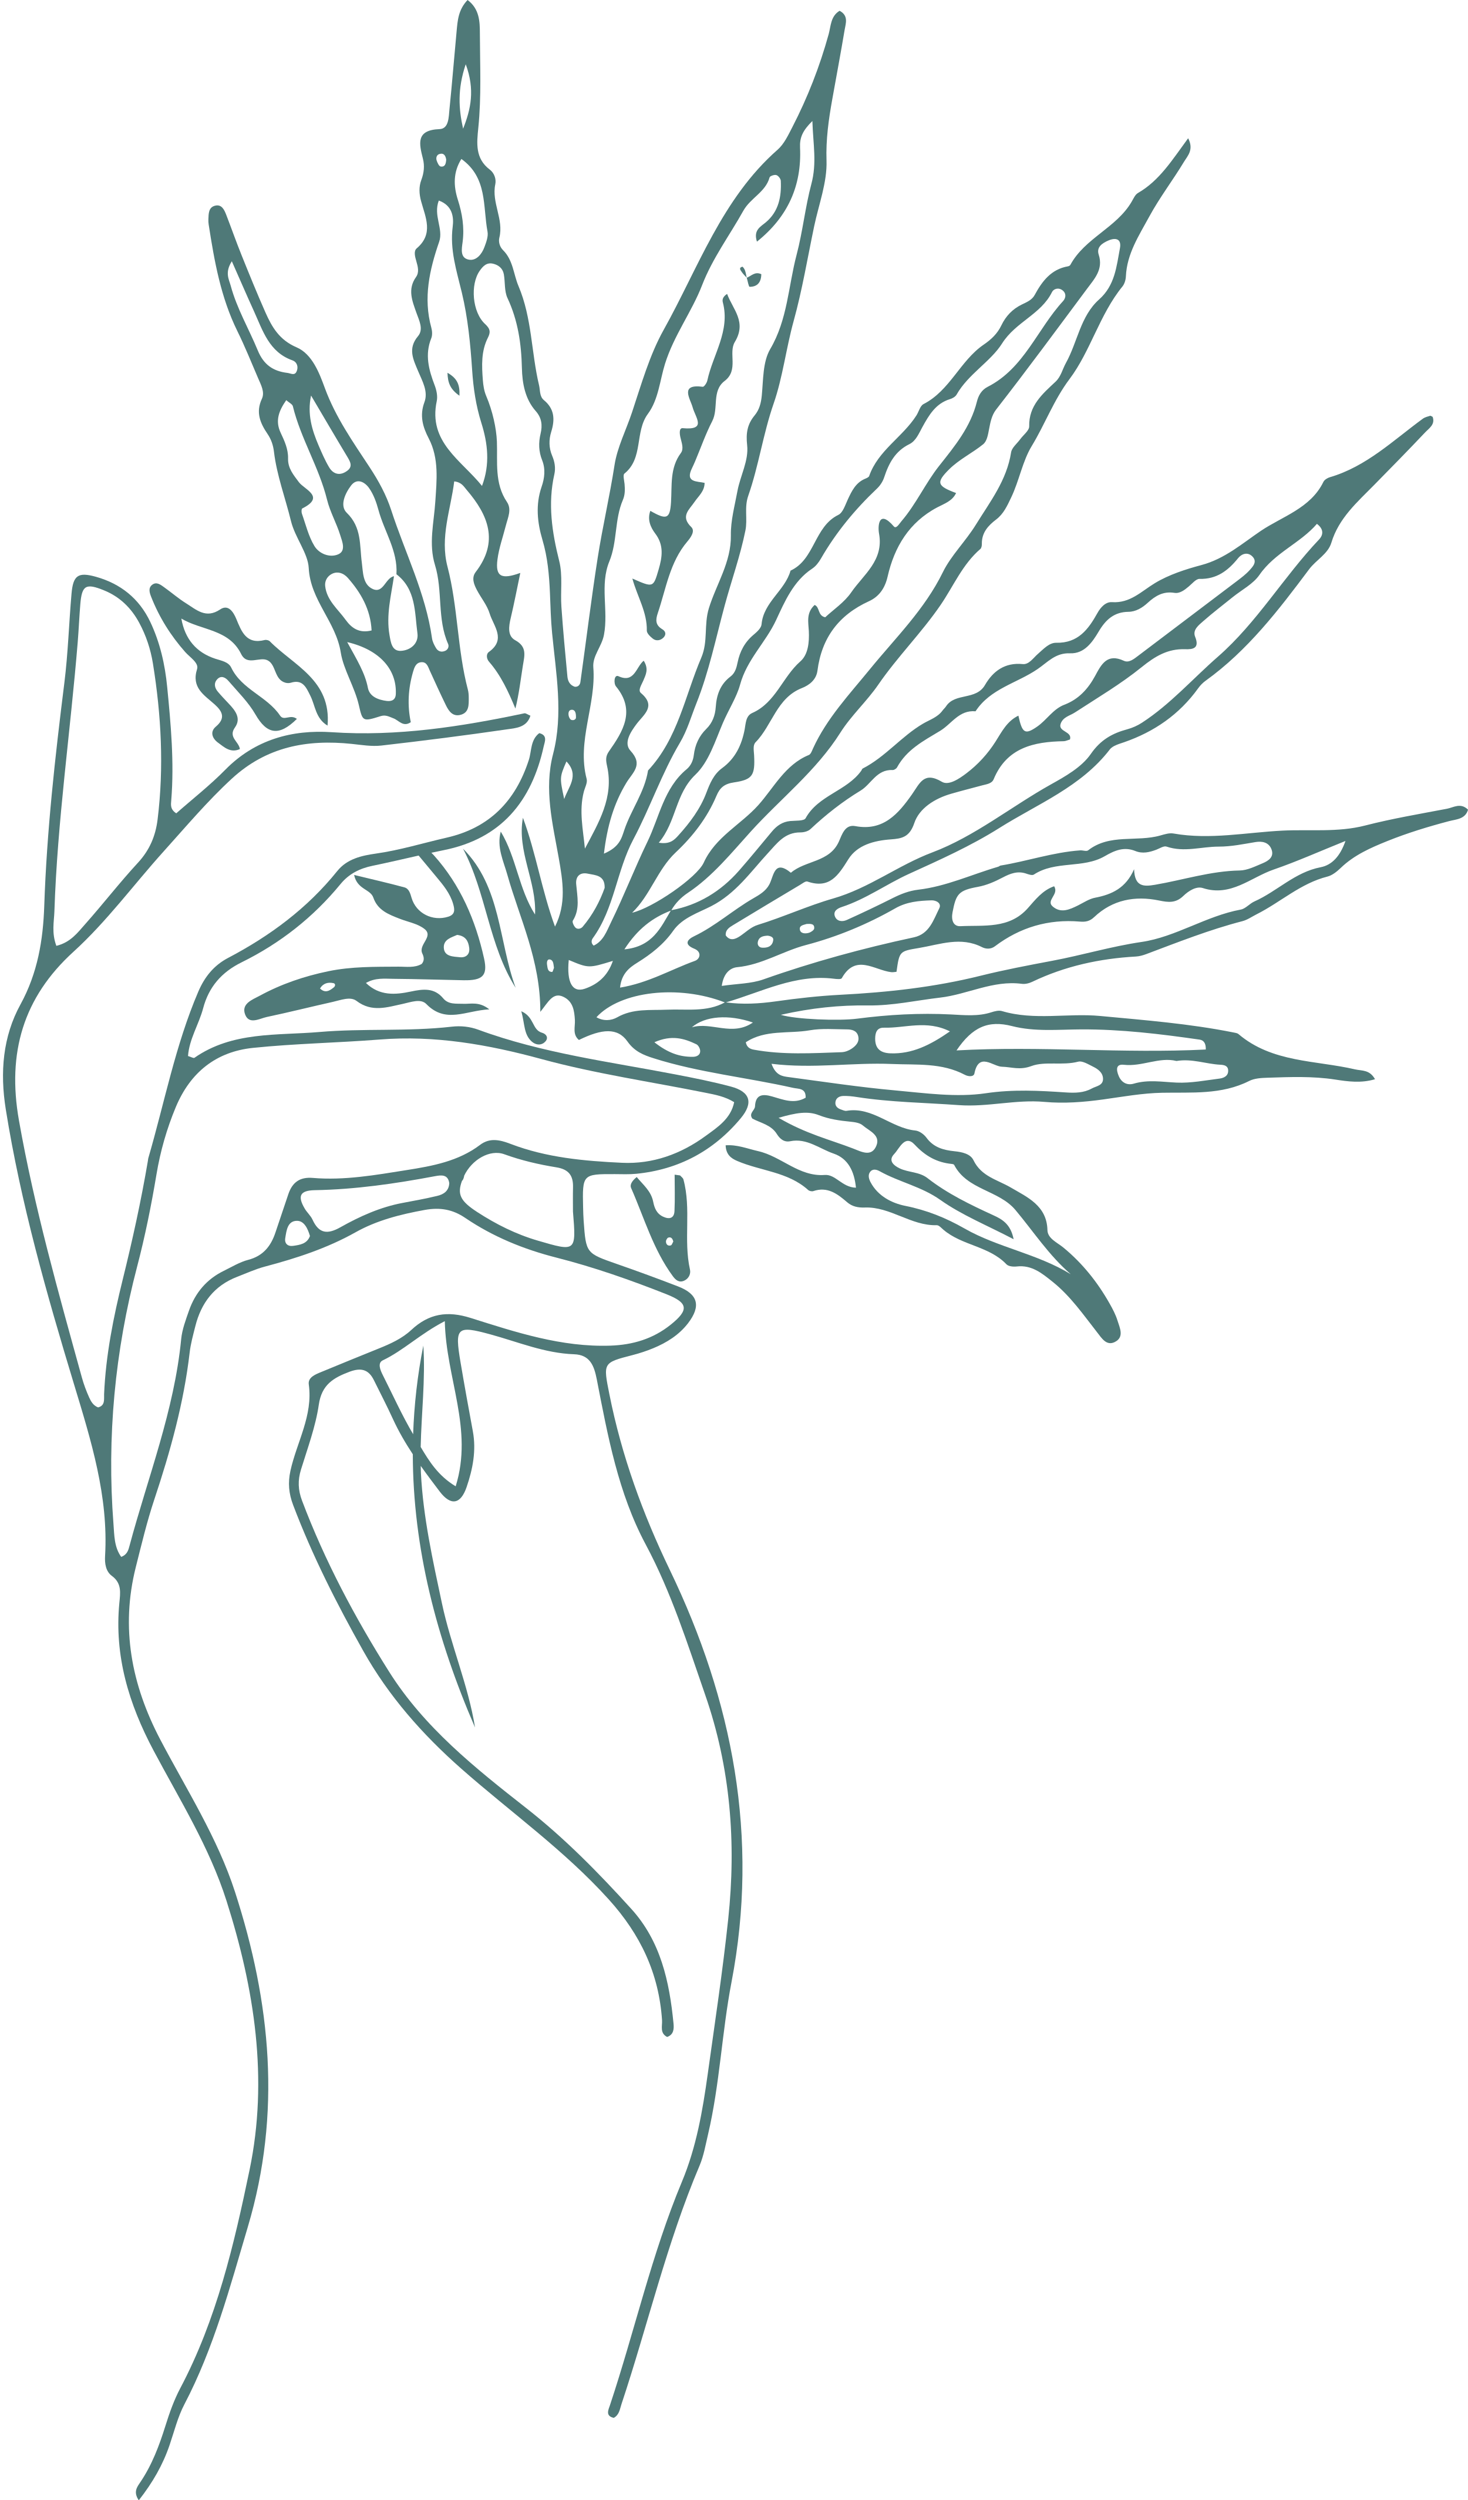 <?xml version="1.0" encoding="UTF-8" standalone="no"?><svg xmlns="http://www.w3.org/2000/svg" xmlns:xlink="http://www.w3.org/1999/xlink" fill="#4f7978" height="500" preserveAspectRatio="xMidYMid meet" version="1" viewBox="-0.6 0.0 293.6 500.0" width="293.6" zoomAndPan="magnify"><defs><clipPath id="a"><path d="M 41 0 L 293.012 0 L 293.012 269 L 41 269 Z M 41 0"/></clipPath></defs><g><g id="change1_2"><path d="M 90.535 297.227 C 87.004 295.102 85.215 292.172 83.535 289.363 C 83.68 282.59 84.504 275.836 84.066 269.078 C 82.883 275.055 82.227 280.965 82.027 286.812 C 79.781 282.996 77.949 278.922 75.945 274.953 C 75.453 273.98 74.863 272.559 75.961 272.035 C 80.102 270.062 83.441 266.738 88.359 264.199 C 88.605 275.645 94.105 285.773 90.535 297.227 Z M 106.949 248.094 C 102.602 246.824 98.598 244.82 94.82 242.363 C 91.477 240.188 90.801 238.844 91.801 236.137 C 92.059 235.938 92.148 235.531 92.234 235.184 C 92.23 235.168 92.227 235.152 92.223 235.137 C 93.734 231.938 97.348 229.766 100.27 230.828 C 103.676 232.066 107.16 232.867 110.688 233.441 C 113.16 233.84 114.062 235.102 114.004 237.422 C 113.961 239.031 113.992 240.648 113.992 242.262 C 114.648 250.355 114.648 250.348 106.949 248.094 Z M 86.832 239.156 C 84.562 239.695 82.266 240.121 79.969 240.547 C 75.488 241.379 71.379 243.23 67.465 245.434 C 64.875 246.891 63.18 246.695 61.906 243.906 C 61.539 243.105 60.812 242.477 60.355 241.707 C 58.863 239.188 59.375 238.062 62.355 238.008 C 70.477 237.863 78.461 236.703 86.414 235.207 C 87.684 234.969 88.996 234.828 89.254 236.605 C 89.18 238.195 88.098 238.855 86.832 239.156 Z M 58.004 249.145 C 56.941 249.289 56.277 248.672 56.449 247.605 C 56.695 246.098 56.887 244.117 58.824 244.137 C 60.25 244.145 60.973 245.734 61.391 247.172 C 60.805 248.766 59.367 248.953 58.004 249.145 Z M 49.062 251.934 C 47.344 252.379 45.762 253.355 44.145 254.145 C 40.73 255.812 38.453 258.523 37.207 262.066 C 36.555 263.934 35.828 265.844 35.637 267.781 C 34.25 282.082 28.98 295.398 25.305 309.117 C 25.082 309.949 24.859 310.895 23.641 311.34 C 22.223 309.371 22.27 307.02 22.094 304.758 C 20.75 287.355 22.391 270.215 26.812 253.344 C 28.414 247.238 29.656 241.07 30.695 234.852 C 31.469 230.223 32.742 225.746 34.562 221.387 C 37.473 214.426 42.637 210.312 50 209.551 C 58.402 208.684 66.879 208.547 75.309 207.883 C 86.395 207.004 97.008 208.879 107.703 211.789 C 118.441 214.715 129.539 216.32 140.477 218.52 C 142.406 218.906 144.359 219.254 146.234 220.406 C 145.562 223.734 142.879 225.441 140.488 227.188 C 135.562 230.785 129.938 232.824 123.809 232.531 C 116.262 232.176 108.699 231.504 101.539 228.762 C 99.402 227.945 97.387 227.457 95.414 228.949 C 91.07 232.238 85.879 233.176 80.738 233.988 C 74.531 234.973 68.285 236.094 61.949 235.555 C 59.336 235.332 57.855 236.473 57.066 238.809 C 56.203 241.363 55.34 243.914 54.488 246.473 C 53.582 249.188 52.043 251.156 49.062 251.934 Z M 10.281 182.215 C 10.875 164.191 13.48 146.348 14.945 128.398 C 15.148 125.887 15.254 123.367 15.461 120.852 C 15.77 117.027 16.574 116.574 20.219 118.062 C 23.359 119.344 25.633 121.566 27.23 124.52 C 28.617 127.078 29.523 129.824 29.984 132.676 C 31.656 143.031 32.207 153.426 30.918 163.883 C 30.504 167.211 29.309 170.016 26.984 172.531 C 23.32 176.5 20.008 180.789 16.418 184.828 C 14.922 186.512 13.508 188.461 10.672 189.148 C 9.691 186.512 10.211 184.352 10.281 182.215 Z M 93.242 189.547 C 93.406 190.859 92.586 191.551 91.367 191.422 C 90.039 191.285 88.219 191.316 88.16 189.48 C 88.105 187.824 89.77 187.445 90.824 186.957 C 92.598 187.168 93.082 188.285 93.242 189.547 Z M 66.168 197.449 C 65.32 198.133 64.434 198.688 63.402 197.672 C 64.047 196.605 65.023 196.375 66.109 196.609 C 66.488 196.688 66.512 197.172 66.168 197.449 Z M 121.285 278.859 C 120.016 272.492 119.949 272.523 125.945 270.977 C 127.336 270.617 128.711 270.164 130.039 269.617 C 132.734 268.504 135.191 266.969 136.992 264.637 C 139.66 261.172 139.02 258.797 135 257.25 C 130.969 255.695 126.91 254.207 122.828 252.785 C 116.617 250.617 116.602 250.652 116.133 244.184 C 116.066 243.285 116.043 242.383 116.02 241.48 C 115.863 234.828 115.914 234.777 122.336 234.797 C 123.777 234.805 125.227 234.871 126.656 234.73 C 135.137 233.891 142.125 230.145 147.555 223.621 C 150.137 220.52 149.434 218.312 145.578 217.289 C 141.93 216.316 138.215 215.578 134.504 214.863 C 121.262 212.312 107.828 210.621 95.074 205.922 C 93.348 205.285 91.547 205.109 89.746 205.312 C 80.949 206.32 72.082 205.617 63.297 206.375 C 54.789 207.105 45.875 206.227 38.277 211.543 C 38.105 211.66 37.652 211.375 37.004 211.18 C 37.246 207.781 39.176 204.852 40.031 201.621 C 41.172 197.316 43.754 194.395 47.727 192.438 C 55.422 188.645 62.051 183.438 67.504 176.793 C 69.199 174.727 71.344 173.668 73.91 173.137 C 76.992 172.504 80.055 171.781 83.129 171.09 C 84.301 172.504 85.469 173.914 86.645 175.316 C 88.035 176.98 89.418 178.637 90.035 180.785 C 90.363 181.93 90.453 182.887 89.02 183.328 C 85.922 184.289 82.637 182.672 81.715 179.555 C 81.445 178.629 81.184 177.699 80.281 177.453 C 77.094 176.586 73.863 175.855 70.223 174.969 C 70.836 177.91 73.469 177.766 74.07 179.508 C 74.949 182.059 77.148 182.871 79.344 183.73 C 81.012 184.383 82.945 184.703 84.289 185.766 C 86.219 187.285 83.008 188.887 83.863 190.68 C 84.152 191.289 84.371 192.039 83.738 192.766 C 82.316 193.598 80.656 193.297 79.062 193.309 C 74.379 193.34 69.703 193.262 65.07 194.223 C 60.27 195.215 55.68 196.773 51.383 199.105 C 49.906 199.906 47.551 200.707 48.449 202.934 C 49.266 204.953 51.324 203.676 52.785 203.367 C 57.188 202.441 61.555 201.336 65.945 200.359 C 67.52 200.008 69.465 199.219 70.691 200.148 C 73.785 202.504 76.836 201.414 79.973 200.75 C 81.562 200.41 83.547 199.633 84.668 200.785 C 88.551 204.773 92.566 202.078 97.262 201.848 C 95.219 200.227 93.578 200.801 92.059 200.734 C 90.625 200.672 89.109 200.926 88.043 199.648 C 86.242 197.48 83.996 197.777 81.605 198.281 C 78.449 198.945 75.309 199.199 72.586 196.57 C 74.465 195.488 76.305 195.727 78.074 195.742 C 82.758 195.777 87.441 195.941 92.121 196.027 C 95.887 196.094 96.984 195.141 96.219 191.695 C 94.52 184.039 91.488 176.957 86.168 171.035 C 86.012 170.863 85.848 170.691 85.676 170.531 C 86.5 170.355 87.32 170.176 88.145 170.012 C 99.648 167.711 105.734 160.242 108.145 149.238 C 108.344 148.348 108.977 147.035 107.254 146.609 C 105.465 147.973 105.746 150.18 105.16 151.984 C 102.504 160.18 97.305 165.551 88.758 167.504 C 84.023 168.586 79.379 170.023 74.539 170.703 C 71.711 171.102 68.801 171.758 66.844 174.199 C 60.867 181.633 53.391 187.168 45.004 191.57 C 42.188 193.051 40.34 195.32 39.066 198.289 C 34.465 209.027 32.305 220.48 29.059 231.613 C 29.012 231.785 29.008 231.969 28.977 232.148 C 27.621 240.141 25.883 248.043 23.934 255.918 C 22.078 263.43 20.551 271.035 20.219 278.816 C 20.176 279.773 20.484 281.07 19.023 281.449 C 18.074 281.09 17.602 280.277 17.242 279.48 C 16.656 278.176 16.145 276.816 15.766 275.438 C 11.07 258.43 6.266 241.477 3.188 224.043 C 0.805 210.562 4.035 199.48 14.09 190.332 C 20.77 184.254 26.105 176.945 32.121 170.27 C 36.57 165.332 40.809 160.285 45.734 155.742 C 52.715 149.301 60.797 147.836 69.754 148.762 C 71.715 148.969 73.73 149.312 75.664 149.094 C 84.066 148.133 92.461 147.066 100.828 145.848 C 102.535 145.602 104.762 145.5 105.484 143.125 C 104.898 142.883 104.551 142.586 104.273 142.645 C 91.566 145.324 78.84 147.312 65.727 146.422 C 57.797 145.887 50.395 147.902 44.48 153.91 C 41.387 157.055 37.883 159.797 34.652 162.645 C 33.391 161.832 33.586 160.883 33.652 160.02 C 34.262 152.434 33.574 144.895 32.836 137.363 C 32.398 132.852 31.402 128.477 29.449 124.355 C 27.223 119.672 23.512 116.723 18.574 115.34 C 15.02 114.348 14.023 115.047 13.703 118.734 C 13.188 124.656 13.012 130.617 12.277 136.508 C 10.422 151.352 8.754 166.191 8.25 181.156 C 8.02 187.98 6.938 194.586 3.488 200.875 C -0.023 207.277 -0.637 214.395 0.559 221.859 C 3.559 240.602 8.734 258.777 14.219 276.871 C 17.621 288.102 21.117 299.242 20.414 311.188 C 20.328 312.66 20.551 314.246 21.773 315.141 C 23.785 316.609 23.465 318.562 23.273 320.516 C 22.238 331.133 25.168 340.762 30.105 350.055 C 35.332 359.898 41.293 369.398 44.707 380.141 C 50.301 397.738 53.098 415.738 49.312 433.934 C 46.207 448.867 42.715 463.859 35.461 477.574 C 34.207 479.945 33.289 482.531 32.488 485.102 C 31.246 489.078 29.797 492.93 27.449 496.402 C 26.82 497.332 26.016 498.336 27.156 500 C 29.977 496.41 31.984 492.871 33.324 488.934 C 34.254 486.207 34.949 483.348 36.273 480.82 C 42.172 469.559 45.375 457.406 48.973 445.301 C 55.734 422.574 53.555 400.449 46.418 378.387 C 42.898 367.496 36.719 357.902 31.453 347.871 C 25.703 336.914 23.5 325.551 26.555 313.406 C 27.699 308.867 28.785 304.297 30.262 299.863 C 33.461 290.27 36.156 280.582 37.328 270.508 C 37.531 268.727 38.023 266.973 38.461 265.227 C 39.625 260.566 42.238 257.105 46.824 255.336 C 48.672 254.625 50.488 253.789 52.391 253.285 C 58.672 251.621 64.789 249.637 70.512 246.426 C 74.77 244.035 79.473 242.848 84.316 241.965 C 87.434 241.395 89.953 241.859 92.449 243.555 C 98.027 247.336 104.141 249.828 110.676 251.492 C 118.184 253.402 125.496 255.969 132.703 258.82 C 137.055 260.543 137.242 261.953 133.488 264.949 C 129.992 267.734 125.984 268.945 121.473 269.098 C 111.707 269.43 102.609 266.426 93.539 263.562 C 88.852 262.078 85.168 262.691 81.668 265.953 C 79.805 267.691 77.484 268.734 75.129 269.68 C 71.289 271.215 67.473 272.801 63.652 274.367 C 62.465 274.855 60.957 275.441 61.156 276.855 C 62.027 283.09 58.75 288.383 57.488 294.121 C 56.965 296.512 57.148 298.645 58.02 300.949 C 61.859 311.09 66.75 320.715 72.051 330.145 C 77.137 339.199 83.855 346.816 91.652 353.691 C 101.5 362.375 112.254 369.992 121.145 379.832 C 127.496 386.859 131.18 394.633 131.809 403.992 C 131.883 405.145 131.324 406.582 132.828 407.344 C 134.195 406.863 134.199 405.656 134.102 404.637 C 133.285 396.273 131.547 388.223 125.66 381.734 C 119.125 374.527 112.359 367.625 104.641 361.57 C 94.457 353.578 84.242 345.465 77.191 334.258 C 70.359 323.41 64.359 312.148 59.82 300.125 C 58.992 297.934 58.938 296.035 59.598 293.879 C 60.918 289.582 62.523 285.297 63.164 280.883 C 63.742 276.906 66.078 275.531 69.285 274.324 C 71.578 273.465 73.105 273.82 74.18 276.004 C 75.453 278.59 76.789 281.145 77.984 283.766 C 79.117 286.238 80.48 288.566 81.961 290.816 C 81.996 309.594 86.73 327.75 94.41 345.465 C 93.035 336.973 89.574 329.039 87.789 320.637 C 85.953 312 84.023 303.398 83.582 294.527 C 83.559 294.066 83.559 293.605 83.547 293.145 C 84.773 294.879 86.055 296.578 87.34 298.27 C 89.566 301.199 91.539 300.84 92.723 297.379 C 93.949 293.789 94.684 290.074 93.969 286.223 C 93.117 281.621 92.281 277.012 91.5 272.395 C 90.324 265.422 90.773 265.016 97.461 266.84 C 103.004 268.352 108.359 270.621 114.227 270.82 C 117.363 270.93 118.211 273.043 118.754 275.824 C 120.957 287.141 123.035 298.562 128.539 308.855 C 133.676 318.457 136.902 328.742 140.445 338.953 C 145.516 353.559 146.66 368.523 145.047 383.738 C 143.949 394.117 142.379 404.453 140.941 414.797 C 139.922 422.117 138.668 429.395 135.793 436.273 C 129.734 450.77 126.336 466.121 121.395 480.977 C 121.098 481.871 120.41 483.133 122.156 483.516 C 123.258 482.91 123.359 481.789 123.695 480.777 C 128.977 464.895 132.754 448.523 139.32 433.059 C 140.152 431.09 140.516 428.91 141.012 426.812 C 143.363 416.793 143.766 406.465 145.699 396.391 C 151.258 367.438 145.949 340.062 133.371 313.969 C 127.922 302.66 123.727 291.117 121.285 278.859"/></g><g clip-path="url(#a)" id="change1_1"><path d="M 263.535 173.426 C 258.391 174.41 254.836 178.238 250.297 180.262 C 249.324 180.691 248.527 181.715 247.547 181.895 C 240.617 183.176 234.535 187.371 227.73 188.367 C 221.664 189.254 215.855 191.008 209.883 192.129 C 205.09 193.031 200.219 193.957 195.57 195.113 C 186.262 197.43 176.914 198.445 167.461 198.934 C 163.141 199.16 158.855 199.641 154.613 200.242 C 151.23 200.719 147.941 200.906 144.594 200.453 C 151.695 198.398 158.441 194.742 166.215 195.727 C 166.73 195.793 167.613 195.871 167.754 195.621 C 170.527 190.664 174.254 193.996 177.637 194.41 C 177.984 194.453 178.344 194.367 178.699 194.34 C 179.285 190.18 179.293 190.23 183.246 189.566 C 187.426 188.859 191.562 187.242 195.801 189.406 C 196.562 189.797 197.562 189.859 198.379 189.238 C 203.41 185.438 209.074 183.77 215.355 184.297 C 216.496 184.395 217.344 184.246 218.242 183.391 C 221.91 179.914 226.426 179.094 231.184 180.074 C 233.117 180.477 234.555 180.629 236.082 179.152 C 237.094 178.172 238.652 177.164 239.977 177.594 C 245.562 179.406 249.547 175.465 254.148 173.883 C 258.789 172.285 263.285 170.266 268.492 168.172 C 267.438 171.207 265.801 172.988 263.535 173.426 Z M 161.379 206.031 C 163.801 205.609 166.344 205.844 168.828 205.855 C 169.719 205.863 170.68 206.07 171 207.07 C 171.391 208.293 170.609 209.125 169.711 209.727 C 169.145 210.105 168.402 210.391 167.734 210.414 C 161.859 210.613 155.973 210.984 150.137 209.906 C 149.445 209.777 148.766 209.469 148.559 208.43 C 152.457 205.836 157.102 206.777 161.379 206.031 Z M 176.195 205.516 C 180.418 205.625 184.711 203.914 189.387 206.254 C 185.453 208.988 181.816 210.809 177.457 210.641 C 175.555 210.566 174.418 209.758 174.434 207.684 C 174.445 206.438 174.816 205.48 176.195 205.516 Z M 192.395 214.949 C 193.023 215.281 194.137 215.41 194.285 214.656 C 195.148 210.312 198.02 213.277 199.766 213.32 C 201.758 213.371 203.34 214.059 205.691 213.184 C 208.402 212.18 211.891 213.133 215.035 212.312 C 215.895 212.09 217.082 212.855 218.039 213.32 C 219.016 213.797 219.965 214.508 220.004 215.695 C 220.051 217.102 218.648 217.184 217.77 217.668 C 216.148 218.562 214.41 218.582 212.555 218.461 C 207.238 218.102 202.02 217.816 196.582 218.621 C 190.672 219.496 184.445 218.598 178.395 218.051 C 171.27 217.406 164.184 216.336 157.086 215.387 C 155.895 215.227 154.551 215.082 153.703 212.734 C 162.098 213.758 169.891 212.438 177.77 212.773 C 182.816 212.988 187.75 212.488 192.395 214.949 Z M 201.812 205.195 C 206.355 206.359 211.051 205.875 215.574 205.855 C 223.605 205.816 231.457 206.77 239.336 207.902 C 240.023 208 240.613 208.504 240.555 209.879 C 224.02 210.715 207.434 209.129 190.703 210.059 C 193.887 205.359 197.062 203.973 201.812 205.195 Z M 245.031 214 C 245.113 215.145 244.195 215.578 243.309 215.691 C 240.457 216.051 237.578 216.621 234.734 216.496 C 231.859 216.371 229.043 215.855 226.18 216.699 C 224.84 217.094 223.699 216.523 223.129 215.137 C 222.66 214.008 222.508 212.742 224.164 212.93 C 227.82 213.348 231.238 211.312 234.699 212.172 C 237.816 211.656 240.59 212.777 243.461 212.922 C 244.211 212.957 244.969 213.105 245.031 214 Z M 169.438 224.309 C 170.305 224.395 171.352 224.527 171.957 225.055 C 173.211 226.145 175.555 226.977 174.672 229.121 C 173.703 231.469 171.633 230.297 170.027 229.68 C 165.434 227.91 160.578 226.742 155.117 223.535 C 158.66 222.512 160.949 222.137 163.168 223.004 C 165.215 223.805 167.297 224.098 169.438 224.309 Z M 198.035 243.008 C 193.449 240.902 188.91 238.723 184.902 235.598 C 183.254 234.312 181.117 234.496 179.344 233.652 C 178.137 233.078 176.969 232.102 178.238 230.773 C 179.301 229.664 180.379 226.801 182.336 228.898 C 184.473 231.184 186.754 232.461 189.742 232.762 C 189.914 232.777 190.172 232.828 190.23 232.949 C 192.828 237.984 199.133 237.961 202.496 241.98 C 206.098 246.281 209.176 251.035 213.555 254.816 C 206.797 250.688 198.945 249.465 192.32 245.68 C 188.52 243.512 184.742 242 180.457 241.145 C 177.773 240.609 174.984 239.199 173.512 236.414 C 173.184 235.789 172.945 235.004 173.406 234.375 C 173.926 233.664 174.711 233.867 175.355 234.227 C 179.258 236.402 183.688 237.273 187.477 239.961 C 191.766 242.996 196.777 245.016 202.125 247.816 C 201.527 244.742 199.777 243.805 198.035 243.008 Z M 137.773 205.434 C 140.422 203.148 145.156 202.82 149.98 204.48 C 145.844 207.332 141.66 204.277 137.773 205.434 Z M 137.984 211.34 C 135.406 211.363 133.074 210.629 130.277 208.426 C 133.746 206.898 136.242 207.664 138.672 208.828 C 139.055 209.012 139.406 209.656 139.434 210.109 C 139.484 211.008 138.723 211.332 137.984 211.34 Z M 122.828 203.445 C 121.648 204.121 120.07 204.234 118.688 203.426 C 123.465 198.195 135.109 196.867 144.367 200.461 C 140.711 202.457 136.668 201.746 132.793 201.914 C 129.391 202.066 126.012 201.633 122.828 203.445 Z M 113.152 191.973 C 117.129 193.641 117.129 193.641 121.977 192.152 C 120.918 195.25 118.863 196.875 116.355 197.727 C 113.891 198.566 112.703 196.488 113.152 191.973 Z M 112.688 152.273 C 115.363 155.07 113.035 157.41 112.242 159.789 C 111.316 155.461 111.316 155.461 112.688 152.273 Z M 113.801 141.934 C 114.379 141.945 114.645 142.504 114.586 143.598 C 114.574 143.695 114.312 144.164 113.656 143.961 C 113.41 143.883 113.188 143.426 113.129 143.109 C 113.031 142.578 113.121 141.922 113.801 141.934 Z M 116.98 174.715 C 118.5 175.031 120.398 175.008 120.332 177.559 C 119.355 180.305 117.926 182.98 115.93 185.336 C 115.59 185.734 114.902 185.906 114.492 185.5 C 114.164 185.172 113.801 184.383 113.965 184.117 C 115.449 181.766 114.848 179.293 114.637 176.801 C 114.504 175.289 115.363 174.371 116.98 174.715 Z M 116.156 158.359 C 116.379 157.496 116.93 156.531 116.73 155.77 C 114.734 148.172 118.664 140.957 118.062 133.445 C 117.879 131.145 119.75 129.324 120.195 126.941 C 121.117 122.039 119.328 116.996 121.266 112.277 C 122.891 108.32 122.289 103.906 123.973 99.984 C 124.414 98.953 124.41 97.891 124.312 96.801 C 124.246 96.09 123.945 94.98 124.281 94.711 C 128.133 91.613 126.309 86.367 128.992 82.746 C 131.094 79.91 131.375 76.047 132.398 72.77 C 134.188 67.039 137.746 62.391 139.82 57.027 C 141.926 51.598 145.305 47.102 148.062 42.156 C 149.508 39.566 152.508 38.43 153.316 35.477 C 153.395 35.195 154.277 34.891 154.664 35.008 C 155.055 35.125 155.539 35.742 155.559 36.16 C 155.707 39.32 155.148 42.281 152.566 44.457 C 151.488 45.363 150.043 46.004 150.789 48.324 C 156.984 43.359 159.758 37.137 159.41 29.52 C 159.316 27.52 159.922 26.125 161.875 24.199 C 162.027 28.898 162.797 32.566 161.676 36.777 C 160.449 41.379 159.945 46.312 158.719 50.957 C 157.062 57.238 156.922 63.895 153.445 69.805 C 151.941 72.367 152.066 75.969 151.754 79.129 C 151.602 80.645 151.262 81.941 150.32 83.078 C 148.863 84.84 148.562 86.629 148.828 89.027 C 149.176 92.113 147.453 95.125 146.879 98.238 C 146.344 101.148 145.523 104.121 145.574 107.047 C 145.66 112.418 142.664 116.812 141.18 121.617 C 140.145 124.965 141.055 128.258 139.652 131.531 C 136.379 139.188 134.98 147.691 129.008 154.078 C 128.328 158.379 125.656 161.883 124.289 165.898 C 123.703 167.621 123.344 169.371 120.188 170.711 C 120.836 165.152 122.191 160.648 124.672 156.543 C 125.938 154.445 128.125 152.98 125.492 150.125 C 124.074 148.586 125.508 146.375 126.738 144.75 C 128.172 142.859 130.691 141.207 127.582 138.586 C 126.93 138.035 127.734 136.906 128.07 136.09 C 128.547 134.938 129.203 133.805 128.141 132.125 C 126.617 133.34 126.301 136.699 123.102 135.23 C 122.199 134.816 122.109 136.672 122.598 137.266 C 126.578 142.121 124.016 146.234 121.18 150.27 C 120.445 151.312 120.586 152.145 120.828 153.258 C 122.191 159.445 119.141 164.5 116.383 169.703 C 116.012 165.883 115.18 162.145 116.156 158.359 Z M 126.859 192.516 C 129.648 190.785 132.137 188.836 134.055 186.113 C 135.883 183.523 139.078 182.531 141.652 181.207 C 146.566 178.68 149.492 174.398 152.977 170.617 C 154.855 168.574 156.355 166.449 159.465 166.461 C 160.148 166.465 161.012 166.25 161.484 165.809 C 164.59 162.902 167.855 160.324 171.539 158.086 C 173.648 156.805 174.727 153.836 177.914 153.992 C 178.211 154.008 178.664 153.723 178.812 153.453 C 180.762 149.883 184.066 148.18 187.426 146.152 C 189.742 144.758 191.199 141.949 194.508 142.242 C 197.477 137.691 202.777 136.633 206.898 133.812 C 208.973 132.398 210.488 130.531 213.41 130.645 C 216.254 130.758 217.855 128.461 219.148 126.277 C 220.531 123.941 222.203 122.379 225.098 122.348 C 226.57 122.332 227.863 121.543 228.941 120.551 C 230.461 119.156 232.055 118.203 234.266 118.555 C 235.371 118.734 236.297 117.992 237.145 117.285 C 237.836 116.719 238.594 115.75 239.301 115.766 C 242.73 115.852 245.012 114.117 247.02 111.621 C 247.73 110.742 248.91 110.324 249.859 111.262 C 250.922 112.312 249.992 113.281 249.293 114.051 C 248.574 114.844 247.699 115.504 246.844 116.156 C 240.262 121.145 233.668 126.109 227.09 131.098 C 226.211 131.762 225.199 132.621 224.176 132.145 C 220.816 130.578 219.66 132.883 218.43 135.156 C 217.016 137.766 215.137 139.836 212.277 140.926 C 210.012 141.789 208.754 143.973 206.84 145.301 C 204.414 146.984 203.844 146.66 203.078 143.113 C 200.773 144.23 199.73 146.383 198.504 148.305 C 196.934 150.773 194.992 152.887 192.688 154.637 C 191.25 155.73 189.145 157.156 187.781 156.344 C 184.176 154.195 183.363 156.629 181.773 158.887 C 179.078 162.707 176.074 166.262 170.461 165.203 C 168.406 164.816 167.812 166.859 167.191 168.258 C 165.324 172.484 160.5 172.023 157.578 174.531 C 154.215 171.781 154.18 175.168 153.254 176.891 C 152.527 178.234 151.266 178.949 150.02 179.668 C 145.973 182.008 142.473 185.188 138.219 187.227 C 136.875 187.871 136.098 188.844 138.273 189.73 C 139.773 190.34 139.461 191.766 138.375 192.156 C 133.57 193.887 129.066 196.574 123.41 197.5 C 123.703 194.688 125.293 193.488 126.859 192.516 Z M 133.559 182.105 C 131.551 185.449 129.969 189.293 124.277 189.852 C 126.926 185.754 129.898 183.52 133.559 182.105 Z M 134.539 170.465 C 137.988 167.223 140.844 163.527 142.695 159.141 C 143.375 157.527 144.25 156.746 146.215 156.457 C 149.957 155.91 150.426 155.016 150.219 151.008 C 150.172 150.082 149.938 149.023 150.523 148.426 C 153.855 145.031 154.738 139.574 159.777 137.598 C 161.277 137.008 162.652 135.934 162.891 134.117 C 163.734 127.562 167.133 122.996 173.184 120.234 C 175.141 119.344 176.371 117.723 176.922 115.309 C 178.266 109.395 181.219 104.445 186.848 101.465 C 188.223 100.734 189.863 100.219 190.617 98.594 C 186.812 97.191 186.574 96.5 189.211 93.871 C 191.242 91.848 193.926 90.562 196.039 88.836 C 197.5 87.641 196.879 84.141 198.621 81.906 C 204.824 73.953 210.797 65.82 216.824 57.73 C 218.312 55.734 220.094 53.844 219.141 50.918 C 218.645 49.398 219.883 48.613 221.07 48.098 C 222.543 47.461 223.742 47.758 223.387 49.645 C 222.695 53.312 222.391 57.066 219.219 59.887 C 215.477 63.215 214.91 68.41 212.578 72.598 C 211.895 73.832 211.59 75.312 210.516 76.324 C 207.891 78.785 205.152 81.098 205.238 85.25 C 205.258 86.102 204.066 86.977 203.438 87.844 C 202.805 88.711 201.77 89.516 201.621 90.457 C 200.746 96.055 197.453 100.273 194.57 104.93 C 192.504 108.273 189.602 111.098 187.988 114.395 C 184.309 121.906 178.523 127.523 173.395 133.809 C 169.301 138.832 164.762 143.637 162.008 149.664 C 161.789 150.145 161.562 150.824 161.164 150.984 C 156.402 152.926 154.148 157.578 151.016 161.055 C 147.496 164.953 142.48 167.383 140.148 172.504 C 138.793 175.484 129.945 181.578 125.828 182.523 C 129.5 178.984 130.871 173.914 134.539 170.465 Z M 138.484 154.914 C 141.164 152.363 142.426 148.203 143.961 144.609 C 145.074 141.996 146.758 139.367 147.406 136.953 C 148.773 131.898 152.531 128.492 154.621 124.004 C 156.301 120.398 158.074 116.191 161.836 113.715 C 162.555 113.242 163.148 112.465 163.586 111.703 C 166.609 106.453 170.418 101.855 174.801 97.699 C 175.434 97.102 175.969 96.273 176.238 95.449 C 177.164 92.637 178.438 90.211 181.289 88.812 C 182.586 88.172 183.176 86.68 183.871 85.414 C 185.188 83.031 186.527 80.688 189.398 79.816 C 189.891 79.668 190.477 79.336 190.715 78.918 C 193.047 74.805 197.512 72.332 199.816 68.684 C 202.547 64.359 207.609 62.867 209.801 58.406 C 210.102 57.793 210.98 57.488 211.707 57.922 C 212.703 58.52 212.633 59.539 212.008 60.219 C 206.855 65.82 204.23 73.648 196.938 77.355 C 195.695 77.988 195.09 79.09 194.781 80.316 C 193.527 85.367 190.387 89.172 187.227 93.164 C 184.488 96.621 182.629 100.801 179.703 104.215 C 179.258 104.73 178.648 105.828 178.176 105.281 C 175.133 101.762 174.93 105.191 175.211 106.727 C 176.184 112.094 172.094 114.898 169.648 118.457 C 168.281 120.453 166.105 121.895 164.445 123.441 C 162.906 123.125 163.395 121.414 162.328 120.977 C 160.594 122.562 161.082 124.461 161.164 126.18 C 161.273 128.441 161.035 130.891 159.477 132.258 C 155.902 135.387 154.535 140.508 149.855 142.578 C 148.539 143.16 148.562 144.664 148.332 145.871 C 147.738 148.992 146.457 151.68 143.828 153.602 C 142.145 154.832 141.383 156.648 140.676 158.523 C 139.445 161.777 137.391 164.508 135.086 167.055 C 134.273 167.957 133.398 168.895 131.16 168.52 C 134.711 164.277 134.406 158.805 138.484 154.914 Z M 262.785 104.758 C 264.375 105.961 263.887 107.172 263.23 107.863 C 256.109 115.371 250.797 124.496 242.992 131.316 C 237.941 135.727 233.473 140.836 227.797 144.523 C 226.91 145.102 225.887 145.559 224.863 145.836 C 221.844 146.648 219.508 147.957 217.559 150.777 C 215.707 153.457 212.375 155.305 209.57 156.871 C 201.602 161.328 194.328 167.27 185.863 170.461 C 178.992 173.051 173.234 177.609 166.012 179.684 C 161.035 181.109 156.07 183.383 150.98 184.949 C 149.555 185.387 148.551 186.445 147.355 187.234 C 146.477 187.812 145.402 188.258 144.547 187.055 C 144.461 185.938 145.277 185.449 146.023 184.996 C 150.48 182.289 154.961 179.609 159.441 176.934 C 159.898 176.66 160.516 176.16 160.879 176.285 C 165.301 177.801 167.043 175.078 169.07 171.832 C 170.859 168.969 174.219 168.098 177.586 167.855 C 179.746 167.695 181.309 167.43 182.262 164.59 C 183.254 161.637 186.336 159.688 189.59 158.746 C 191.66 158.145 193.758 157.617 195.844 157.055 C 196.707 156.82 197.762 156.73 198.137 155.82 C 200.773 149.48 206.176 148.328 212.172 148.223 C 212.512 148.215 212.852 148.035 213.395 147.879 C 213.891 146.215 210.945 146.375 211.535 144.719 C 212.02 143.363 213.367 143.141 214.402 142.465 C 218.914 139.527 223.586 136.77 227.754 133.395 C 230.418 131.242 232.949 129.711 236.41 129.828 C 238.012 129.887 239.355 129.648 238.426 127.336 C 237.863 125.953 239.168 124.996 240.078 124.191 C 241.965 122.531 243.973 121.004 245.93 119.422 C 247.746 117.953 250.02 116.801 251.293 114.961 C 254.367 110.508 259.441 108.641 262.785 104.758 Z M 160.727 184.77 C 161.523 184.727 162.336 184.695 162.238 185.68 C 162.207 186.016 161.562 186.438 161.125 186.555 C 160.453 186.734 159.52 186.719 159.375 185.91 C 159.215 185.02 160.176 184.965 160.727 184.77 Z M 150.961 188.398 C 151.164 187.324 152.027 187.156 152.938 187.113 C 153.488 187.176 154.109 187.398 154.051 187.957 C 153.914 189.238 152.922 189.59 151.797 189.512 C 151.211 189.473 150.852 188.996 150.961 188.398 Z M 178.438 181.652 C 180.777 180.316 183.188 180.133 185.688 180.047 C 186.668 180.016 187.754 180.648 187.258 181.633 C 186.086 183.973 185.281 186.781 182.156 187.449 C 171.953 189.637 161.91 192.379 152.062 195.863 C 149.605 196.73 146.836 196.707 143.754 197.16 C 144.125 194.449 145.594 193.531 146.836 193.414 C 151.766 192.953 155.902 190.219 160.574 188.988 C 166.797 187.352 172.816 184.863 178.438 181.652 Z M 189.906 182.438 C 190.605 178.77 191.109 178.055 194.953 177.355 C 196.773 177.023 198.371 176.297 199.965 175.465 C 201.426 174.699 202.902 174.117 204.602 174.688 C 205.102 174.859 205.832 175.113 206.168 174.895 C 210.496 172.051 215.988 173.746 220.359 171.211 C 222.297 170.086 224.203 169.258 226.473 170.184 C 227.895 170.762 229.293 170.445 230.672 169.918 C 231.34 169.66 232.156 169.113 232.699 169.297 C 236.223 170.5 239.66 169.305 243.113 169.305 C 245.695 169.305 248.047 168.797 250.492 168.395 C 251.836 168.176 253.121 168.43 253.676 169.789 C 254.305 171.348 253.113 172.137 251.938 172.629 C 250.449 173.246 248.883 174.051 247.336 174.078 C 241.535 174.18 236.047 175.973 230.41 176.934 C 228.094 177.328 226.332 177.34 226.219 173.82 C 224.578 177.59 221.785 178.875 218.43 179.52 C 217.23 179.746 216.129 180.504 215.004 181.062 C 213.352 181.879 211.609 182.688 209.973 181.305 C 208.484 180.051 211.277 178.879 210.223 177.23 C 207.879 178.055 206.461 179.934 204.961 181.621 C 201.242 185.805 196.195 184.977 191.488 185.215 C 190.059 185.285 189.609 184 189.906 182.438 Z M 109.828 194.371 C 108.906 194.359 108.922 193.566 108.816 192.949 C 108.734 192.473 108.805 191.746 109.395 191.875 C 110.133 192.031 110.082 192.902 110.195 193.547 C 110.07 193.836 109.945 194.375 109.828 194.371 Z M 96.285 49.414 C 95.766 50.82 94.668 52.188 93.195 51.93 C 91.34 51.602 91.754 49.719 91.926 48.363 C 92.301 45.461 91.844 42.691 90.969 39.941 C 90.074 37.141 90.031 34.418 91.676 31.789 C 96.922 35.535 95.953 41.273 96.902 46.305 C 97.086 47.273 96.652 48.426 96.285 49.414 Z M 95.672 84.578 C 96.961 88.676 97.441 92.848 95.801 97.172 C 91.664 92.031 85 88.43 86.75 80.211 C 86.961 79.219 86.703 78.016 86.328 77.035 C 85.148 73.953 84.336 70.914 85.652 67.645 C 85.902 67.027 85.844 66.18 85.66 65.512 C 84.027 59.586 85.301 53.949 87.23 48.355 C 88.129 45.746 86.008 43.117 87.16 40.105 C 89.895 41.082 90.184 43.426 89.941 45.316 C 89.34 49.953 90.715 54.133 91.766 58.516 C 92.977 63.555 93.484 68.809 93.828 74 C 94.066 77.629 94.586 81.117 95.672 84.578 Z M 87.301 30.793 C 88.195 30.539 88.52 31.156 88.641 31.922 C 88.582 32.652 88.465 33.445 87.531 33.297 C 87.199 33.246 86.883 32.551 86.73 32.09 C 86.559 31.57 86.727 30.953 87.301 30.793 Z M 92.547 12.848 C 94.434 17.949 93.566 21.852 92.02 25.738 C 91.137 21.773 90.859 17.832 92.547 12.848 Z M 79.578 130.156 C 77.762 130.246 77.551 128.422 77.301 127.004 C 76.602 123.004 77.617 119.129 78.199 115.223 C 76.441 115.586 76.102 118.773 73.934 117.781 C 71.926 116.859 72.02 114.441 71.766 112.527 C 71.297 109.043 71.785 105.48 68.762 102.559 C 67.289 101.133 68.41 98.68 69.613 97.094 C 70.832 95.492 72.391 96.434 73.211 97.598 C 74.117 98.875 74.684 100.473 75.098 102.012 C 76.258 106.297 78.977 110.152 78.691 114.84 C 82.629 117.859 82.32 122.461 82.887 126.645 C 83.164 128.695 81.484 130.059 79.578 130.156 Z M 76.727 140.172 C 75.023 139.953 73.324 139.305 72.98 137.559 C 72.395 134.535 70.785 131.961 68.84 128.402 C 75.434 129.953 78.781 133.965 78.562 138.809 C 78.508 139.953 77.75 140.301 76.727 140.172 Z M 64.434 117.184 C 64.332 116.242 64.785 115.379 65.562 114.887 C 66.84 114.082 68.145 114.637 68.961 115.559 C 71.574 118.527 73.508 121.859 73.719 126.074 C 71.25 126.695 69.73 125.617 68.527 123.953 C 66.984 121.809 64.738 120.059 64.434 117.184 Z M 62.289 109.199 C 61.098 107.246 60.555 104.895 59.773 102.699 C 59.664 102.395 59.688 101.762 59.852 101.68 C 64.547 99.332 60.285 97.906 59.184 96.43 C 58.086 94.953 56.961 93.648 57.012 91.676 C 57.059 89.82 56.297 88.164 55.527 86.531 C 54.398 84.137 55.172 82.141 56.652 80.023 C 57.246 80.547 57.871 80.824 57.969 81.23 C 59.551 87.723 63.211 93.441 64.812 99.934 C 65.406 102.352 66.691 104.594 67.434 106.984 C 67.828 108.262 68.664 110.156 67.035 110.859 C 65.332 111.59 63.223 110.734 62.289 109.199 Z M 50.949 70.062 C 49.172 65.758 46.777 61.707 45.551 57.172 C 45.191 55.84 44.32 54.516 45.766 52.246 C 47.438 56.027 48.781 59.145 50.191 62.234 C 51.961 66.121 53.207 70.406 57.887 72.062 C 58.809 72.391 59.141 73.398 58.703 74.316 C 58.297 75.172 57.555 74.652 56.863 74.57 C 53.977 74.219 52.117 72.906 50.949 70.062 Z M 61.613 79.102 C 64.016 83.172 66.398 87.25 68.832 91.297 C 69.418 92.277 70.016 93.254 68.883 94.117 C 67.508 95.172 66.117 94.945 65.223 93.445 C 64.402 92.066 63.762 90.574 63.125 89.094 C 61.793 85.992 60.82 82.801 61.613 79.102 Z M 288.812 161.727 C 283.328 162.773 277.809 163.699 272.406 165.09 C 266.949 166.492 261.328 165.832 255.895 166.105 C 248.699 166.465 241.398 167.969 234.113 166.684 C 233.281 166.535 232.328 166.832 231.477 167.074 C 226.734 168.434 221.352 166.66 217.016 170.055 C 216.688 170.309 215.969 170.016 215.438 170.055 C 210.012 170.438 204.852 172.219 199.52 173.09 C 199.352 173.117 199.207 173.281 199.035 173.328 C 193.723 174.879 188.641 177.262 183.078 177.914 C 181.242 178.129 179.609 178.762 177.984 179.578 C 174.938 181.109 171.852 182.578 168.742 183.98 C 167.91 184.355 166.82 184.297 166.406 183.312 C 165.938 182.195 166.945 181.645 167.758 181.379 C 172.562 179.809 176.688 176.809 181.156 174.773 C 187.355 171.949 193.516 169.203 199.297 165.562 C 206.949 160.742 215.602 157.367 221.371 149.863 C 221.957 149.105 223.211 148.781 224.215 148.43 C 230.246 146.34 235.262 142.879 239.02 137.66 C 239.43 137.086 239.945 136.547 240.516 136.137 C 248.914 130.102 255.121 122.004 261.215 113.852 C 262.625 111.965 264.988 110.793 265.672 108.531 C 267.164 103.594 270.855 100.414 274.254 96.957 C 277.66 93.488 281.07 90.023 284.41 86.488 C 285.199 85.648 286.477 84.898 285.934 83.371 C 285.738 83.277 285.555 83.109 285.43 83.148 C 284.93 83.301 284.383 83.426 283.973 83.727 C 278.039 88.062 272.684 93.301 265.359 95.438 C 264.871 95.582 264.281 95.949 264.074 96.379 C 261.512 101.637 255.859 103.27 251.566 106.164 C 247.926 108.621 244.391 111.746 239.691 112.996 C 236.559 113.832 233.168 114.918 230.355 116.629 C 227.617 118.297 225.414 120.66 221.797 120.414 C 220.523 120.328 219.508 121.469 218.883 122.598 C 217.059 125.871 215.004 128.633 210.652 128.539 C 209.242 128.512 208.109 129.785 207.016 130.734 C 206.066 131.551 205.207 132.93 203.957 132.801 C 200.367 132.441 197.996 134.23 196.395 136.988 C 194.586 140.105 190.43 138.469 188.602 141.258 C 188.406 141.559 188.121 141.797 187.91 142.086 C 186.914 143.453 185.371 143.914 183.992 144.723 C 179.672 147.262 176.473 151.371 171.941 153.688 C 171.805 153.758 171.754 153.988 171.648 154.137 C 168.734 158.199 163.055 159.023 160.516 163.633 C 160.195 164.211 158.5 164.086 157.438 164.188 C 155.887 164.336 154.754 165.133 153.793 166.277 C 151.602 168.891 149.457 171.543 147.207 174.105 C 143.578 178.234 139.117 180.984 133.672 182.02 C 134.484 180.602 135.613 179.457 136.953 178.562 C 141.93 175.246 145.734 170.504 149.605 166.234 C 155.551 159.684 162.66 154.141 167.473 146.512 C 169.637 143.082 172.754 140.266 175.059 136.914 C 178.891 131.336 183.715 126.543 187.516 120.984 C 190.105 117.203 191.887 112.867 195.473 109.781 C 195.699 109.586 195.777 109.109 195.77 108.766 C 195.734 106.531 197.008 105.121 198.652 103.871 C 200.117 102.754 200.836 101.16 201.633 99.492 C 203.25 96.117 203.895 92.234 205.754 89.184 C 208.41 84.816 210.137 80.023 213.32 75.785 C 217.52 70.195 219.316 62.895 223.895 57.281 C 224.316 56.762 224.547 55.949 224.578 55.258 C 224.785 50.73 227.188 47.117 229.254 43.312 C 231.328 39.496 233.961 36.059 236.195 32.363 C 236.918 31.168 238.215 29.934 237.031 27.645 C 233.871 31.938 231.316 36.113 226.988 38.598 C 226.426 38.922 226.098 39.711 225.734 40.328 C 222.695 45.562 216.371 47.605 213.469 52.973 C 213.391 53.109 213.18 53.223 213.016 53.254 C 209.633 53.836 207.828 56.23 206.328 59.004 C 205.781 60.008 204.73 60.43 203.762 60.898 C 201.898 61.805 200.562 63.211 199.676 65.059 C 198.879 66.719 197.676 67.871 196.109 68.941 C 191.426 72.152 189.387 78.102 184.102 80.809 C 183.426 81.156 183.172 82.309 182.688 83.07 C 179.93 87.41 175.02 90.078 173.234 95.191 C 173.141 95.461 172.676 95.633 172.348 95.773 C 170.543 96.562 169.766 98.164 168.988 99.82 C 168.457 100.945 167.996 102.516 167.062 102.969 C 162.215 105.336 162.379 111.879 157.508 114.113 C 156.391 118.117 152.105 120.402 151.711 124.852 C 151.645 125.598 150.777 126.387 150.105 126.945 C 148.359 128.406 147.375 130.258 146.926 132.445 C 146.707 133.516 146.426 134.594 145.512 135.281 C 143.469 136.824 142.715 138.938 142.551 141.383 C 142.441 143.043 141.887 144.562 140.672 145.754 C 139.188 147.207 138.406 148.965 138.16 151.008 C 138.027 152.113 137.566 153.137 136.715 153.84 C 132.184 157.59 131.266 163.422 128.906 168.289 C 126.34 173.586 124.188 179.164 121.578 184.492 C 120.742 186.203 120.082 188.184 118.137 189.102 C 117.562 188.613 117.672 188.016 117.961 187.617 C 122.27 181.695 122.691 174.211 126.082 167.824 C 129.414 161.551 131.73 154.699 135.379 148.539 C 136.871 146.02 137.621 143.301 138.68 140.648 C 141.219 134.273 142.566 127.613 144.348 121.051 C 145.699 116.055 147.457 111.172 148.484 106.078 C 148.945 103.785 148.223 101.52 149.047 99.156 C 151.152 93.137 152.012 86.793 154.133 80.688 C 155.953 75.457 156.617 69.656 158.141 64.156 C 159.855 57.953 160.91 51.562 162.234 45.246 C 163.152 40.867 164.852 36.457 164.703 32.109 C 164.562 27.875 165.129 23.898 165.855 19.848 C 166.68 15.238 167.547 10.633 168.32 6.016 C 168.543 4.684 169.16 3.145 167.324 2.156 C 165.516 3.242 165.586 5.191 165.129 6.852 C 163.348 13.301 160.926 19.504 157.859 25.441 C 157.039 27.027 156.223 28.793 154.926 29.934 C 143.789 39.711 139.055 53.574 132.129 65.969 C 129.312 71.008 127.664 76.871 125.809 82.441 C 124.637 85.969 122.852 89.445 122.305 93.004 C 121.348 99.211 119.914 105.316 118.945 111.508 C 117.652 119.781 116.641 128.098 115.48 136.391 C 115.406 136.93 115.055 137.387 114.371 137.34 C 113.383 137.027 112.973 136.223 112.883 135.309 C 112.445 130.652 112 125.996 111.68 121.332 C 111.465 118.285 111.977 115.094 111.246 112.195 C 109.793 106.422 108.938 100.734 110.27 94.848 C 110.555 93.594 110.34 92.328 109.832 91.141 C 109.164 89.57 109.152 87.941 109.641 86.371 C 110.398 83.93 110.336 81.797 108.188 80.023 C 107.281 79.277 107.457 78.066 107.207 77.023 C 105.641 70.477 105.816 63.621 103.098 57.203 C 102.09 54.836 102.039 52.035 100.008 50.023 C 99.344 49.363 99.059 48.379 99.273 47.512 C 100.18 43.859 97.684 40.5 98.457 36.855 C 98.684 35.785 98.234 34.578 97.363 33.922 C 94.41 31.688 94.75 28.648 95.062 25.559 C 95.699 19.266 95.395 12.953 95.375 6.652 C 95.371 4.312 95.289 1.762 92.914 0 C 91.047 1.953 90.926 4.121 90.723 6.242 C 90.234 11.441 89.82 16.648 89.293 21.844 C 89.133 23.398 89.191 25.746 87.312 25.82 C 82.547 26.004 83.219 28.711 83.984 31.738 C 84.348 33.172 84.195 34.578 83.668 35.977 C 83.145 37.371 83.227 38.797 83.617 40.227 C 84.496 43.469 86.172 46.754 82.738 49.668 C 82.082 50.223 82.418 51.379 82.672 52.262 C 82.977 53.316 83.281 54.453 82.609 55.395 C 80.863 57.855 81.848 60.18 82.695 62.586 C 83.227 64.09 84.156 65.855 83.004 67.223 C 80.91 69.707 82.047 71.883 83.031 74.234 C 83.855 76.215 85.09 78.277 84.281 80.441 C 83.289 83.105 83.949 85.379 85.148 87.676 C 87.242 91.695 86.734 96.102 86.465 100.273 C 86.191 104.543 85.086 108.738 86.402 113.004 C 87.984 118.141 86.797 123.746 89.027 128.789 C 89.23 129.25 89.031 129.891 88.449 130.148 C 87.699 130.484 87.008 130.281 86.602 129.594 C 86.242 128.992 85.895 128.312 85.801 127.633 C 84.535 118.629 80.406 110.535 77.641 102.012 C 76.656 98.988 75.141 96.195 73.324 93.434 C 70.02 88.41 66.527 83.469 64.379 77.629 C 63.309 74.715 61.879 70.812 58.723 69.461 C 55.285 67.988 53.801 65.438 52.488 62.48 C 50.812 58.695 49.254 54.855 47.707 51.012 C 46.629 48.34 45.676 45.617 44.637 42.93 C 44.238 41.906 43.707 40.781 42.371 41.145 C 41.102 41.484 41.121 42.746 41.078 43.836 C 41.062 44.191 41.082 44.559 41.137 44.914 C 42.27 52.223 43.555 59.48 46.875 66.219 C 48.387 69.281 49.664 72.465 51.012 75.609 C 51.574 76.93 52.41 78.395 51.777 79.754 C 50.508 82.461 51.438 84.617 52.918 86.797 C 53.629 87.844 54.031 89.004 54.188 90.305 C 54.754 95.07 56.465 99.562 57.594 104.191 C 58.406 107.52 60.992 110.609 61.145 113.582 C 61.473 120.066 66.586 124.305 67.559 130.512 C 68.09 133.895 70.34 137.379 71.184 141.066 C 71.922 144.312 71.977 144.328 75.555 143.203 C 76.543 142.895 77.266 143.34 78.098 143.652 C 79.172 144.055 80.031 145.469 81.559 144.422 C 80.84 141.047 81.043 137.676 82.008 134.359 C 82.254 133.516 82.559 132.535 83.609 132.43 C 84.758 132.309 84.996 133.324 85.371 134.141 C 86.414 136.43 87.457 138.723 88.559 140.984 C 89.125 142.148 89.883 143.316 91.406 142.977 C 93.27 142.559 93.148 140.938 93.148 139.492 C 93.148 138.957 93.105 138.402 92.969 137.887 C 90.848 129.824 91 121.383 88.898 113.32 C 87.359 107.422 89.543 101.93 90.246 96.266 C 91.727 96.438 92.145 97.281 92.719 97.949 C 97.07 103.016 99.223 108.297 94.539 114.391 C 93.66 115.535 94.172 116.836 94.77 117.973 C 95.602 119.566 96.824 121.023 97.336 122.707 C 98.094 125.188 100.684 127.848 97.199 130.359 C 96.566 130.812 96.715 131.766 97.207 132.328 C 99.59 135.062 101.07 138.312 102.48 141.695 C 103.215 138.746 103.527 135.906 103.977 133.094 C 104.289 131.125 104.871 129.355 102.445 128.031 C 100.871 127.172 101.145 125.281 101.543 123.605 C 102.238 120.676 102.801 117.711 103.461 114.57 C 99.625 115.961 98.457 115.273 98.891 111.895 C 99.184 109.594 99.996 107.359 100.57 105.094 C 100.969 103.531 101.789 101.871 100.789 100.383 C 98.262 96.637 98.934 92.414 98.781 88.324 C 98.676 85.637 97.922 82.188 96.633 79.164 C 96.219 78.191 96.051 77.07 95.969 76.004 C 95.746 73.125 95.613 70.234 96.98 67.531 C 97.5 66.504 97.516 65.801 96.438 64.816 C 93.836 62.438 93.422 56.895 95.34 54.156 C 95.98 53.242 96.723 52.441 97.984 52.727 C 99.117 52.984 99.957 53.676 100.168 54.852 C 100.449 56.438 100.246 58.219 100.898 59.609 C 102.996 64.09 103.668 68.727 103.781 73.629 C 103.852 76.609 104.398 79.777 106.543 82.199 C 107.766 83.582 107.91 85.078 107.516 86.727 C 107.082 88.535 107.133 90.289 107.828 92.031 C 108.539 93.805 108.309 95.645 107.723 97.336 C 106.48 100.934 106.863 104.508 107.891 107.969 C 108.926 111.457 109.23 114.945 109.387 118.551 C 109.5 121.223 109.559 123.914 109.82 126.602 C 110.598 134.641 112.098 142.77 110.016 150.785 C 108.172 157.871 109.938 164.738 111.137 171.508 C 111.988 176.32 112.699 180.707 110.402 185.297 C 107.746 178.102 106.621 170.609 103.984 163.531 C 102.75 170.258 106.754 176.285 106.406 182.883 C 103.125 177.73 102.691 171.484 99.551 166.297 C 98.707 169.434 100.09 172.156 100.871 174.941 C 103.324 183.672 107.48 191.953 107.465 202.352 C 109.094 200.336 110 198.305 112.141 199.371 C 114.02 200.309 114.262 202.102 114.379 203.965 C 114.461 205.324 113.848 206.855 115.184 207.973 C 119.84 205.684 122.926 205.488 124.879 208.254 C 126.312 210.285 128.113 210.988 130.129 211.629 C 139.211 214.5 148.711 215.453 157.969 217.535 C 159.121 217.797 160.594 217.539 160.531 219.516 C 158.199 220.863 155.988 219.871 153.777 219.254 C 151.949 218.738 150.512 218.836 150.402 221.242 C 150.367 222.074 149.086 222.625 149.871 223.691 C 151.555 224.59 153.621 224.93 154.773 226.781 C 155.363 227.723 156.203 228.473 157.445 228.219 C 160.766 227.547 163.309 229.73 166.137 230.695 C 169.027 231.68 170.27 234.254 170.59 237.512 C 167.832 237.453 166.508 234.801 164.363 234.965 C 159.188 235.352 155.707 231.266 151.039 230.203 C 148.836 229.699 146.836 228.867 144.527 229.035 C 144.598 230.914 145.641 231.645 146.812 232.152 C 151.516 234.184 156.992 234.316 161.039 237.977 C 161.27 238.184 161.777 238.293 162.07 238.191 C 164.906 237.234 166.883 238.738 168.844 240.43 C 169.836 241.281 171.004 241.527 172.355 241.477 C 177.469 241.277 181.609 245.164 186.754 245.012 C 187.184 245 187.66 245.559 188.07 245.906 C 191.785 249.094 197.207 249.172 200.691 252.832 C 201.098 253.258 202.07 253.344 202.746 253.266 C 205.773 252.914 207.844 254.664 209.965 256.363 C 213.523 259.219 216.086 262.941 218.863 266.484 C 219.727 267.59 220.68 269.176 222.316 268.391 C 224.312 267.43 223.363 265.57 222.902 264.086 C 222.531 262.895 221.934 261.758 221.312 260.664 C 218.898 256.395 215.879 252.609 212.07 249.48 C 210.836 248.465 208.926 247.676 208.887 245.992 C 208.777 241.078 204.793 239.383 201.617 237.512 C 198.883 235.898 195.684 235.301 194.094 232.012 C 193.473 230.723 191.754 230.367 190.305 230.223 C 188.078 229.996 186.105 229.457 184.684 227.504 C 184.191 226.832 183.262 226.156 182.469 226.078 C 177.633 225.598 173.914 221.25 168.703 222.141 C 168.379 222.195 168 222.012 167.66 221.898 C 166.926 221.66 166.367 221.199 166.488 220.363 C 166.613 219.523 167.316 219.188 168.059 219.168 C 168.949 219.145 169.855 219.234 170.738 219.375 C 177.512 220.434 184.355 220.504 191.172 221 C 196.961 221.422 202.555 219.836 208.273 220.352 C 212.23 220.707 216.102 220.406 220.07 219.859 C 223.957 219.32 227.879 218.602 231.84 218.527 C 237.727 218.414 243.684 218.969 249.234 216.168 C 250.309 215.625 251.688 215.562 252.938 215.52 C 257.434 215.371 261.934 215.191 266.422 215.883 C 268.996 216.281 271.609 216.648 274.402 215.82 C 273.328 213.871 271.758 214.16 270.43 213.852 C 262.504 212.008 253.855 212.535 247.102 206.797 C 246.852 206.582 246.434 206.535 246.082 206.465 C 237.289 204.703 228.344 204.008 219.445 203.172 C 212.941 202.559 206.281 204.121 199.789 202.191 C 199.156 202.004 198.34 202.219 197.668 202.434 C 195.016 203.293 192.309 203.004 189.621 202.867 C 183.336 202.547 177.086 202.898 170.852 203.707 C 167.199 204.184 158.535 203.859 155.559 202.941 C 161.723 201.555 167.355 200.984 173.027 201.066 C 177.914 201.133 182.645 200.055 187.441 199.496 C 192.914 198.859 198.02 195.988 203.758 196.742 C 204.434 196.832 205.227 196.637 205.855 196.336 C 212.406 193.195 219.344 191.691 226.559 191.285 C 227.266 191.246 227.988 191.047 228.652 190.797 C 234.996 188.418 241.293 185.914 247.871 184.215 C 248.891 183.953 249.809 183.289 250.77 182.809 C 255.523 180.41 259.539 176.641 264.879 175.297 C 265.863 175.051 266.801 174.281 267.562 173.551 C 270.23 170.984 273.527 169.535 276.871 168.191 C 280.887 166.574 285.016 165.316 289.203 164.211 C 290.602 163.84 292.465 163.84 293.008 161.914 C 291.516 160.453 290.117 161.477 288.812 161.727"/></g><g id="change1_3"><path d="M 36.434 130.383 C 37.375 131.449 39.207 132.562 38.816 133.797 C 37.637 137.527 40.227 138.977 42.332 140.867 C 43.848 142.23 44.605 143.59 42.57 145.309 C 41.355 146.336 41.832 147.656 43 148.512 C 44.25 149.426 45.5 150.637 47.375 149.797 C 47.184 148.297 44.992 147.434 46.387 145.477 C 47.688 143.648 46.461 142.086 45.156 140.719 C 44.414 139.938 43.672 139.152 42.973 138.328 C 42.336 137.574 42.121 136.668 42.801 135.887 C 43.605 134.965 44.5 135.477 45.094 136.172 C 46.965 138.352 49.078 140.418 50.492 142.879 C 52.762 146.832 55.184 147.324 58.773 143.766 C 57.469 142.75 56.191 144.262 55.414 143.105 C 52.816 139.238 47.766 137.906 45.652 133.516 C 45.09 132.352 43.703 132.137 42.469 131.734 C 38.688 130.5 36.391 127.824 35.668 123.699 C 39.676 126.102 45.156 125.773 47.629 130.785 C 48.852 133.262 51.336 131.219 52.938 132.059 C 54.68 132.969 54.211 135.883 56.48 136.527 C 56.812 136.621 57.219 136.633 57.547 136.535 C 59.969 135.781 60.652 137.496 61.484 139.168 C 62.461 141.125 62.512 143.68 64.91 145.105 C 65.699 136.012 58.148 133.094 53.363 128.246 C 53.148 128.027 52.648 127.914 52.344 127.988 C 48.672 128.922 47.711 126.32 46.648 123.746 C 46.07 122.355 45.043 120.789 43.441 121.867 C 40.582 123.797 38.688 121.938 36.621 120.652 C 35.098 119.703 33.73 118.512 32.266 117.465 C 31.547 116.953 30.727 116.266 29.848 116.934 C 28.984 117.59 29.32 118.566 29.656 119.41 C 31.258 123.473 33.543 127.113 36.434 130.383"/></g><g id="change1_4"><path d="M 133.566 249.047 C 132.98 249.23 132.602 248.848 132.594 248.281 C 132.59 248.012 132.828 247.566 133.055 247.492 C 133.66 247.297 133.926 247.746 134.059 248.277 C 133.898 248.543 133.789 248.977 133.566 249.047 Z M 132.023 243.309 C 130.742 242.715 130.293 241.609 130.039 240.32 C 129.613 238.16 127.996 236.91 126.746 235.379 C 125.77 236.16 125.344 236.938 125.613 237.555 C 128.242 243.516 130.035 249.879 133.977 255.223 C 134.547 256 135.238 256.551 136.219 256.113 C 137.141 255.707 137.59 254.766 137.395 253.891 C 136.062 247.938 137.695 241.781 136.086 235.867 C 136.004 235.559 135.648 235.324 135.418 235.059 C 135.055 235.008 134.691 234.957 134.328 234.906 C 134.328 237.332 134.41 239.762 134.297 242.184 C 134.227 243.645 133.27 243.887 132.023 243.309"/></g><g id="change1_5"><path d="M 92.004 169.715 C 96.676 178.59 97.145 189.02 102.531 197.539 C 99.098 188.191 99.645 177.359 92.004 169.715"/></g><g id="change1_6"><path d="M 108.223 208.508 C 109.238 207.711 108.777 206.809 107.805 206.527 C 105.785 205.945 106.305 203.375 103.664 202.23 C 104.383 204.836 104.141 206.883 105.777 208.309 C 106.484 208.922 107.461 209.109 108.223 208.508"/></g><g id="change1_7"><path d="M 129.992 127.734 C 130.602 128.203 131.395 128.117 131.996 127.594 C 132.68 126.996 132.605 126.277 131.859 125.836 C 130.492 125.02 130.484 124.008 130.953 122.625 C 132.617 117.719 133.34 112.445 136.863 108.297 C 137.543 107.492 138.484 106.203 137.652 105.395 C 135.422 103.238 137.254 101.93 138.309 100.363 C 139.094 99.199 140.309 98.258 140.32 96.562 C 138.781 96.215 136.387 96.504 137.793 93.641 C 138.031 93.152 138.25 92.66 138.461 92.164 C 139.578 89.512 140.527 86.773 141.844 84.227 C 143.172 81.652 141.699 78.18 144.328 76.18 C 147.195 74 145.023 70.613 146.363 68.391 C 148.793 64.371 145.988 61.91 144.82 58.773 C 143.895 59.379 143.84 59.977 143.969 60.473 C 145.469 66.191 141.973 70.914 140.863 76.105 C 140.762 76.586 140.211 77.383 139.957 77.348 C 135.277 76.73 137.453 79.727 137.922 81.438 C 138.504 83.559 140.805 86.07 135.949 85.625 C 135.191 85.555 135.32 86.738 135.473 87.43 C 135.707 88.488 136.219 89.723 135.578 90.586 C 133.336 93.605 133.82 97.062 133.602 100.449 C 133.391 103.793 132.719 104.023 129.469 102.16 C 128.828 103.895 129.5 105.445 130.453 106.703 C 132.219 109.031 131.855 111.395 131.125 113.887 C 130.055 117.539 130.078 117.547 125.871 115.695 C 126.859 119.309 128.848 122.426 128.762 126.094 C 128.746 126.641 129.457 127.32 129.992 127.734"/></g><g id="change1_8"><path d="M 148.75 55.547 C 148.746 55.547 148.746 55.543 148.746 55.543 C 148.746 55.539 148.742 55.539 148.742 55.535 C 148.742 55.539 148.742 55.543 148.742 55.547 C 148.746 55.547 148.746 55.547 148.75 55.547"/></g><g id="change1_9"><path d="M 149.324 57.352 C 150.945 57.367 151.629 56.371 151.668 54.84 C 150.398 54.223 149.656 55.195 148.75 55.547 C 148.941 56.176 149.129 57.348 149.324 57.352"/></g><g id="change1_10"><path d="M 148.742 55.535 C 148.633 55.047 148.566 54.543 148.398 54.074 C 148.297 53.785 147.965 53.305 147.859 53.336 C 147.066 53.566 147.531 54.059 147.758 54.402 C 148.031 54.816 148.41 55.16 148.742 55.535"/></g><g id="change1_11"><path d="M 88.895 74.551 C 88.965 76.484 89.371 77.789 91.289 79.137 C 91.398 76.922 90.836 75.652 88.895 74.551"/></g></g></svg>